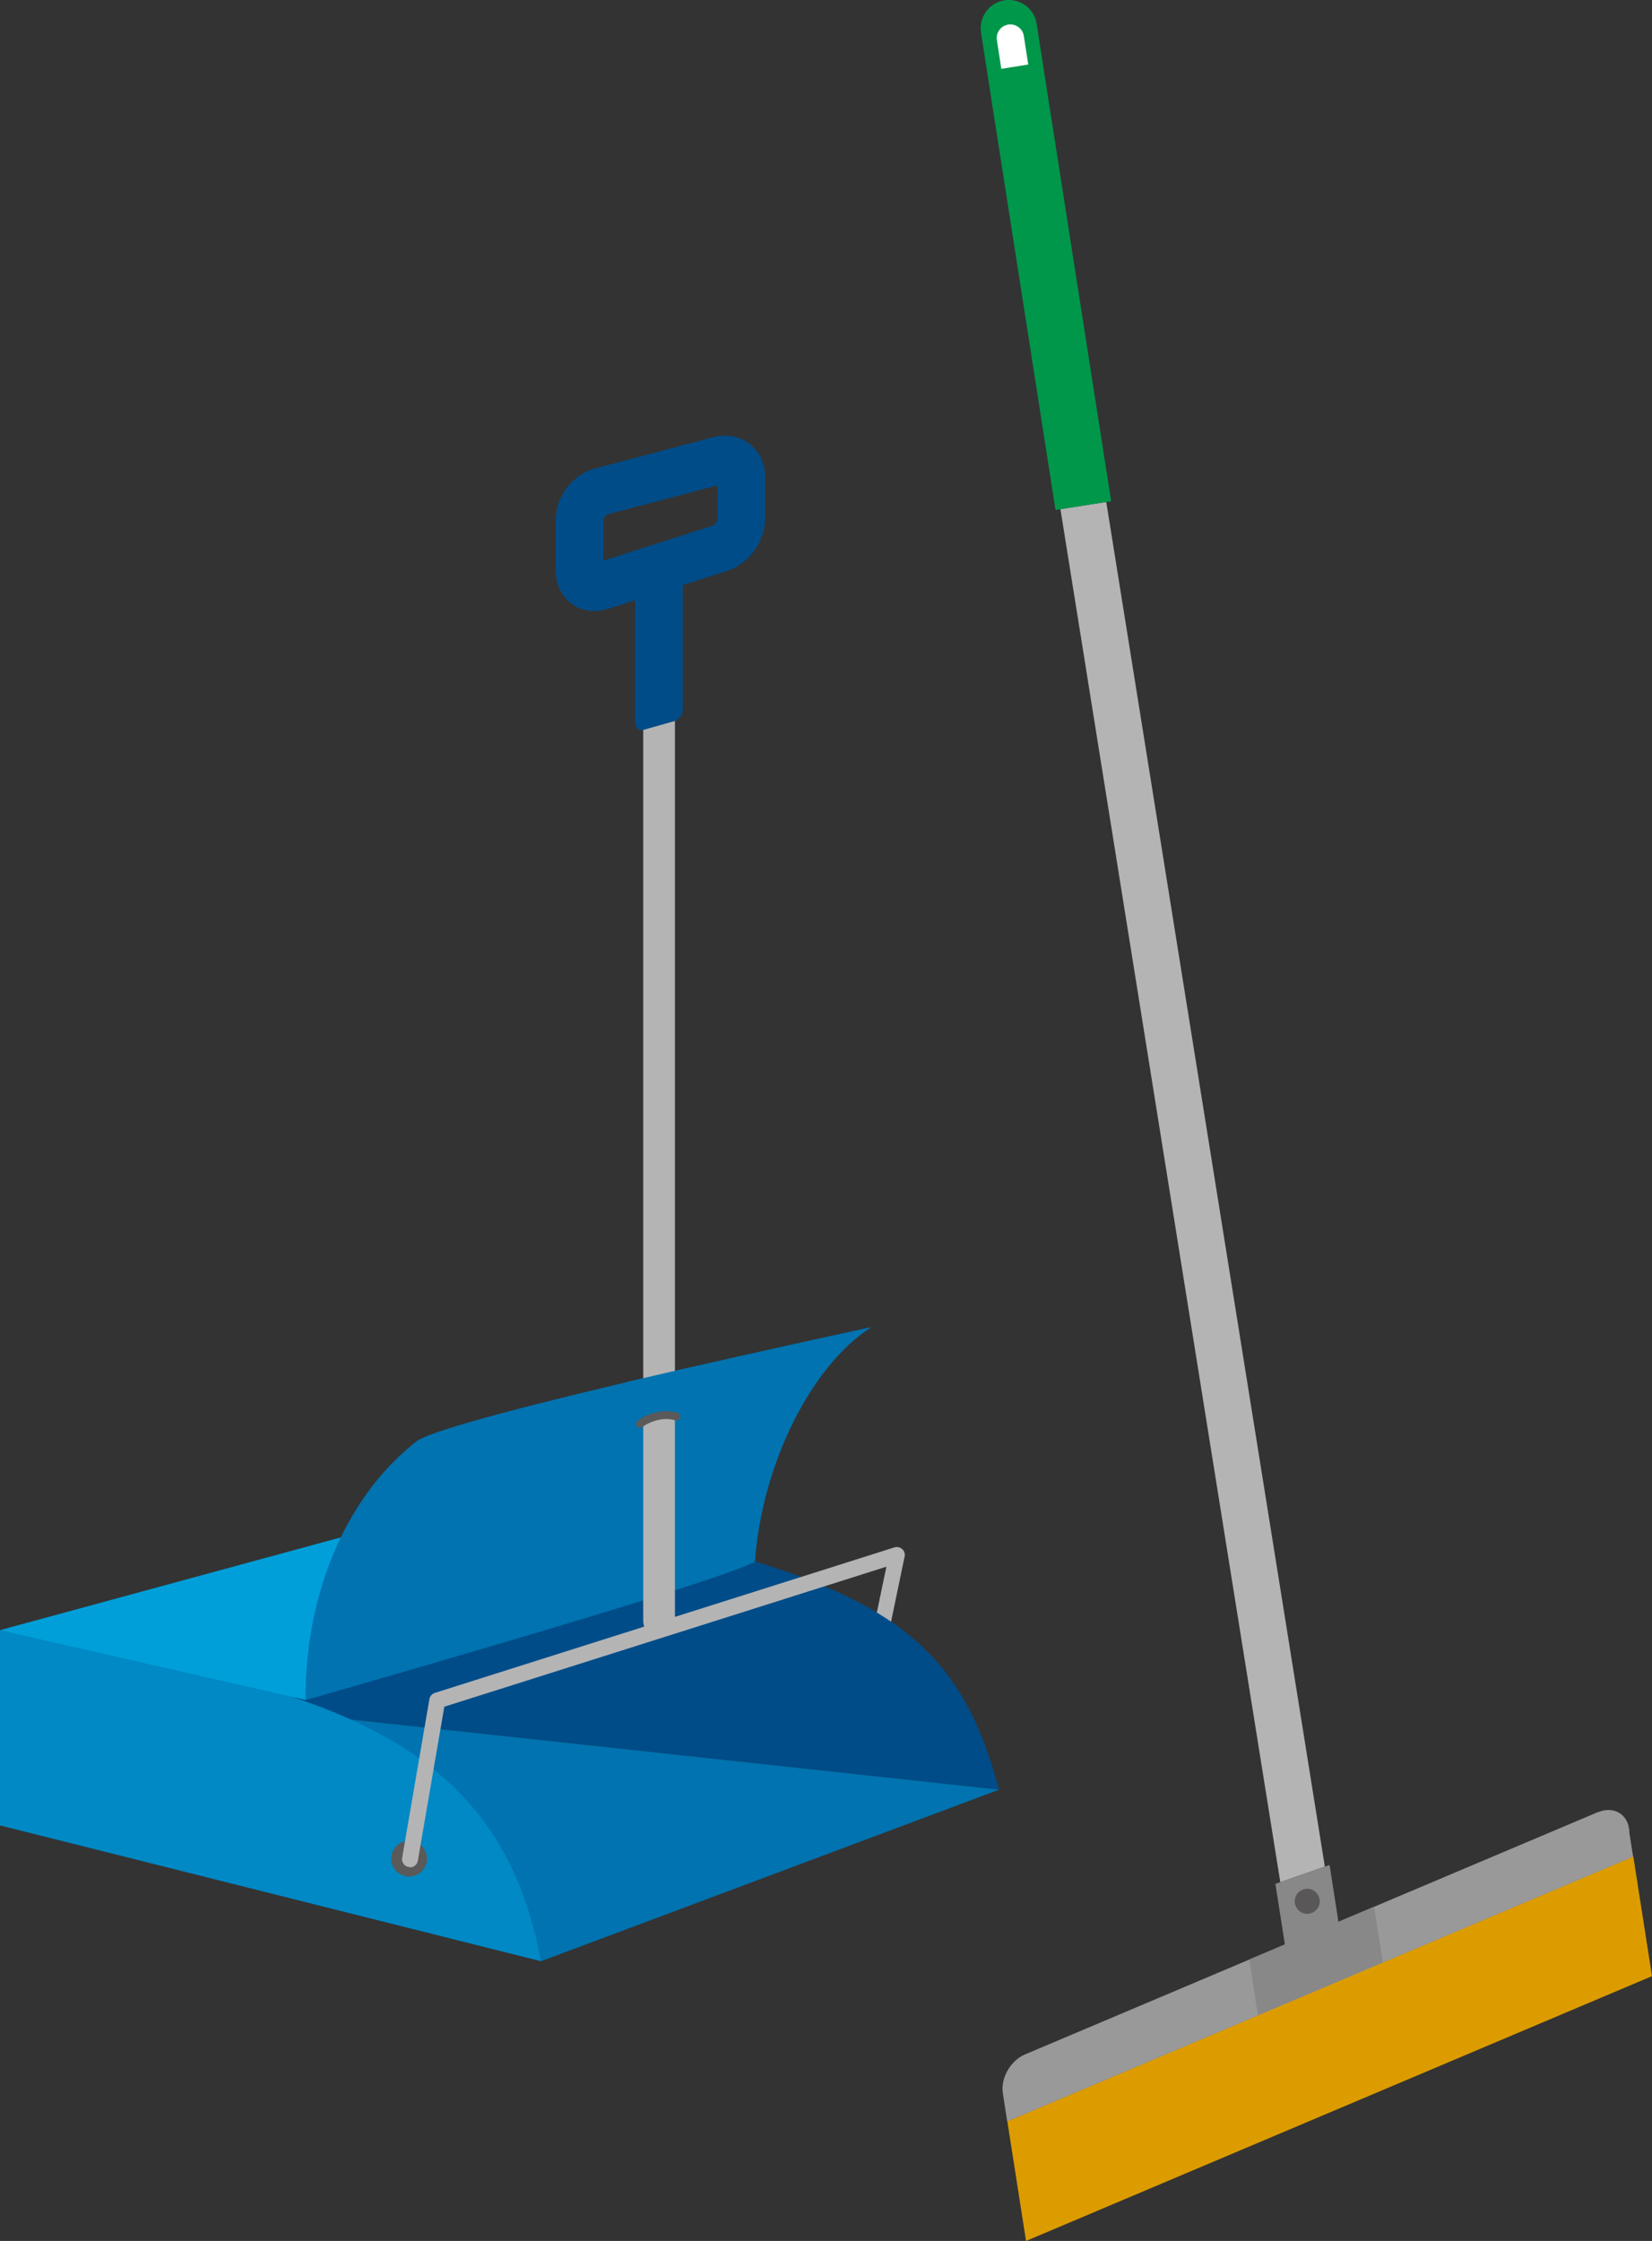 <?xml version="1.0" encoding="UTF-8"?>
<svg id="_イラスト" data-name="イラスト" xmlns="http://www.w3.org/2000/svg" viewBox="0 0 104.22 141.32">
  <rect x="0" y="0" width="104.22" height="141.32" fill="#333333" stroke="none"/>
  <defs>
    <style>
      .cls-1 {
        fill: #00974b;
      }

      .cls-2 {
        fill: #004c88;
      }

      .cls-3 {
        fill: #0073b0;
      }

      .cls-4 {
        fill: #5a5a5a;
      }

      .cls-5 {
        fill: #fff;
      }

      .cls-6 {
        fill: #dc9c00;
      }

      .cls-7 {
        fill: #009fd9;
      }

      .cls-8 {
        fill: #5b5a5a;
      }

      .cls-9 {
        fill: #b4b4b5;
      }

      .cls-10 {
        fill: #595757;
      }

      .cls-11 {
        fill: #0089c4;
      }

      .cls-12 {
        fill: #888;
      }

      .cls-13 {
        fill: #999;
      }
    </style>
  </defs>
  <g>
    <polygon class="cls-6" points="104.22 124.62 64.73 141.32 63.55 133.77 103.04 117.07 104.22 124.62"/>
    <g>
      <path class="cls-13" d="M102.78,115.31c-.02-.1-.04-.19-.07-.29l.09.59c0-.1,0-.21-.02-.31Z"/>
      <path class="cls-13" d="M100.82,114.27l-36.14,15.28c-.93.39-1.57,1.5-1.41,2.47l.27,1.76,1.69-.71,36.14-15.28,1.66-.7-.23-1.46-.09-.59c-.26-.77-1.05-1.11-1.89-.76Z"/>
    </g>
    <polygon class="cls-12" points="87.24 123.75 79.36 127.09 78.81 123.57 86.69 120.24 87.24 123.75"/>
    <polygon class="cls-12" points="81.4 124.79 80.46 118.8 83.88 117.61 84.91 124.24 81.4 124.79"/>
    <polygon class="cls-9" points="69.79 31.65 66.9 32.11 80.77 118.69 83.58 117.71 69.79 31.65"/>
    <g>
      <path class="cls-1" d="M63.37.02c-.97.15-1.63,1.06-1.48,2.03l.91,5.86.14.88,3.65,23.37,3.51-.55-3.65-23.37-.14-.88-.91-5.86c-.15-.97-1.06-1.63-2.03-1.48Z"/>
      <path class="cls-5" d="M64.87,4.08l-.28-1.81c-.07-.47-.51-.79-.98-.72s-.79.51-.72.98l.28,1.81,1.7-.27Z"/>
    </g>
    <path class="cls-10" d="M83.25,119.78c.07.43-.23.83-.66.9s-.83-.23-.9-.66.23-.83.66-.9.83.23.9.66Z"/>
  </g>
  <g>
    <path class="cls-2" d="M30.22,94.58s13.27,2.61,17.41,3.88c10.36,3.18,13.4,7.1,15.4,14.4l-48.17-5.21,15.36-13.07Z"/>
    <polygon class="cls-3" points="63.03 112.86 34.13 123.68 0 115.11 14.86 107.65 63.03 112.86"/>
    <path class="cls-11" d="M0,102.8s13.27,2.61,17.41,3.88c10.36,3.18,15.07,8.29,16.72,16.99L0,115.11v-12.31Z"/>
    <polygon class="cls-7" points="0 102.8 30.22 94.58 47.63 98.46 19.27 107.2 0 102.8"/>
    <path class="cls-3" d="M19.27,107.2c0-7.29,2.93-13.16,7.04-16.33,2.17-1.52,28.67-7.18,28.67-7.18-3.8,2.42-6.91,8.64-7.35,14.78-2.06,1.26-28.35,8.74-28.35,8.74Z"/>
    <path class="cls-9" d="M41.58,103.23c-.55,0-1-.45-1-1V35.65c0-.55.45-1,1-1s1,.45,1,1v66.58c0,.55-.45,1-1,1Z"/>
    <path class="cls-3" d="M39.54,87.15l4.15-.96-.53,2.92-.46.75c.62-1.16-2.45-.72-2.21.12-.04-.15-.53-.23-.57-.46-.18-.95-.38-2.37-.38-2.37Z"/>
    <path class="cls-2" d="M37.52,38.54c-.52,0-1.03-.16-1.45-.46-.64-.47-1.01-1.23-1.01-2.09v-3.22c0-1.47,1.07-2.86,2.49-3.23l7.46-1.97c.81-.21,1.64-.06,2.27.42.63.48.99,1.24.99,2.08v2.65c0,1.43-1.03,2.84-2.39,3.28l-7.5,2.39c-.28.09-.57.13-.85.13ZM45.26,30.61l-6.94,1.83c-.1.03-.25.23-.25.33v2.58l6.89-2.2c.12-.04.31-.29.31-.42v-2.12Z"/>
    <path class="cls-2" d="M43.08,44.76c0,.31-.25.64-.55.72l-1.91.54c-.3.09-.55-.1-.55-.41v-9.39c0-.31.26-.57.57-.57h1.87c.31,0,.57.26.57.57v8.54Z"/>
    <path class="cls-8" d="M40.38,90.05c-.07,0-.15-.03-.2-.1-.08-.11-.07-.27.04-.35.33-.26,1.42-.85,2.53-.5.13.04.21.18.16.31-.04.13-.18.21-.31.16-.9-.28-1.82.22-2.08.42-.05.04-.1.05-.15.05Z"/>
    <circle class="cls-4" cx="25.81" cy="117.21" r="1.13"/>
    <path class="cls-9" d="M25.86,117.74s-.06,0-.08,0c-.27-.05-.46-.31-.41-.58l1.72-10.01c.03-.18.16-.33.34-.39l29-9.18c.17-.05.35-.01.49.11.13.12.19.3.15.47l-2,9.6c-.06.27-.32.45-.59.39-.27-.06-.44-.32-.39-.59l1.83-8.76-27.89,8.83-1.67,9.71c-.04.24-.25.42-.49.42Z"/>
    <path class="cls-2" d="M54.46,101.2c.95.51,2.1,1.26,2.7,1.76.4,1.22-.45,6.24-.45,6.24l-4.12-.42,1.88-7.58Z"/>
  </g>
</svg>
